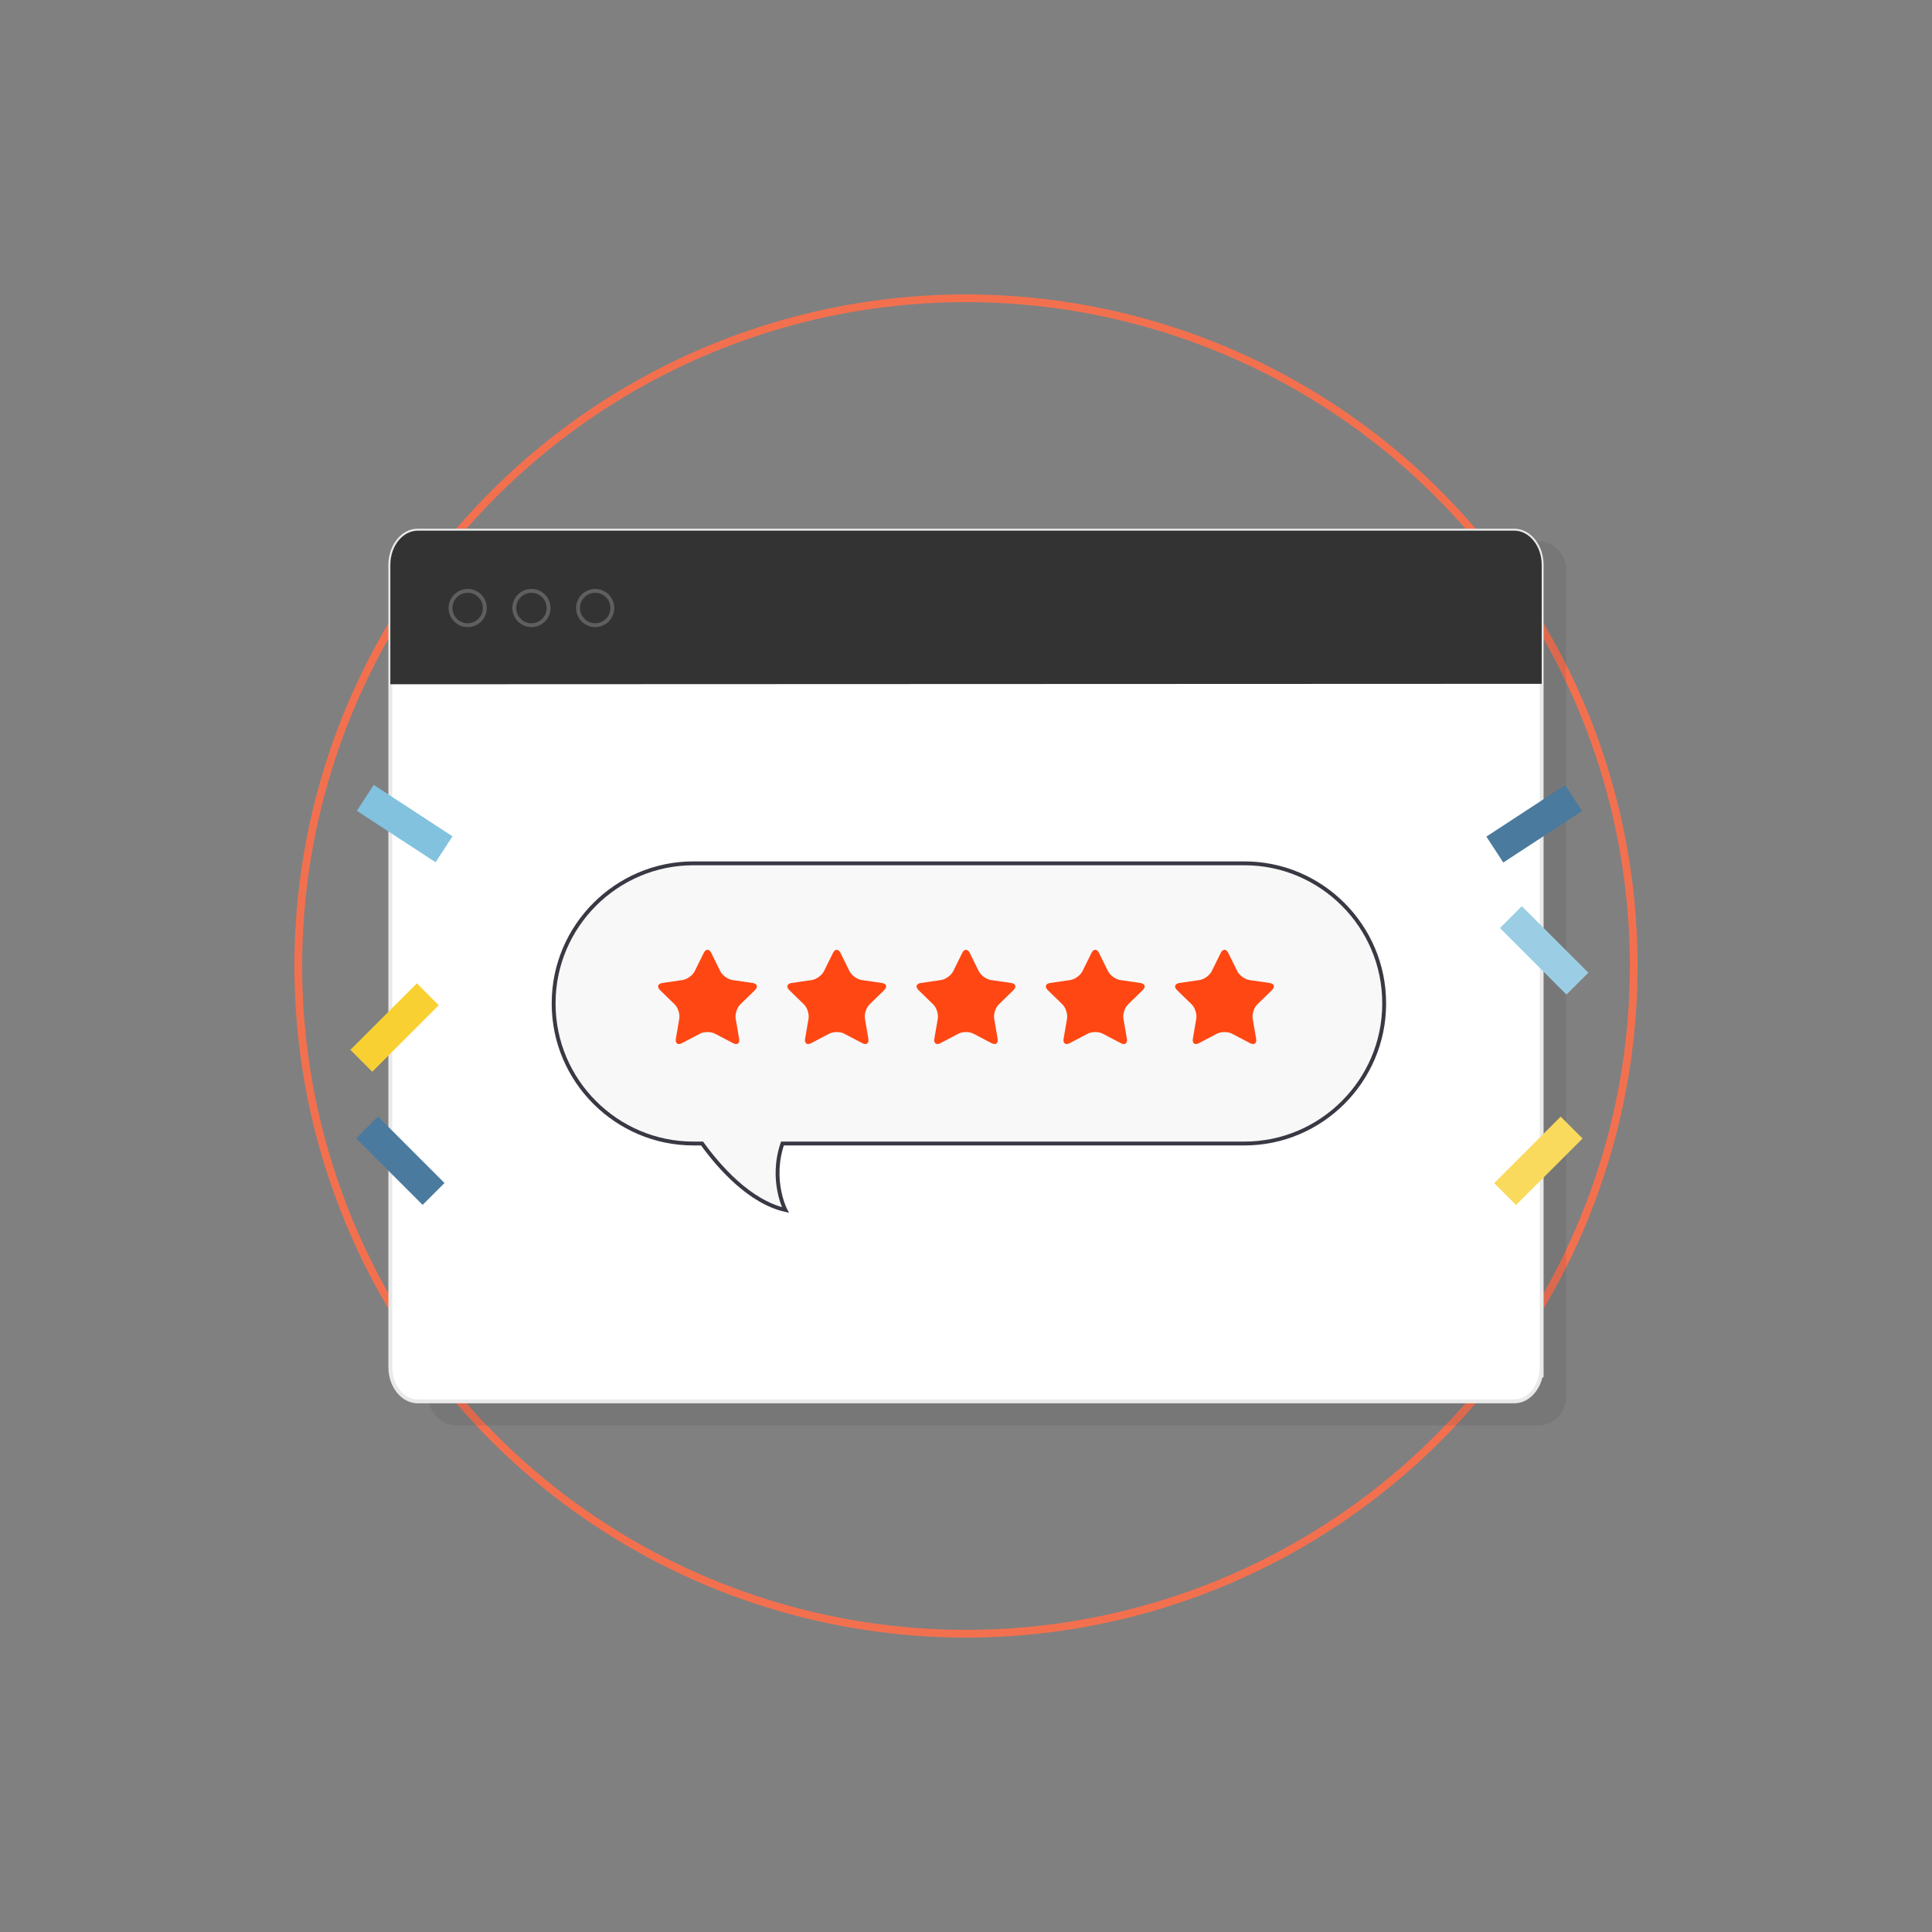 <?xml version="1.0" encoding="UTF-8"?>
<!-- Generator: Adobe Illustrator 27.0.1, SVG Export Plug-In . SVG Version: 6.00 Build 0)  -->
<svg xmlns="http://www.w3.org/2000/svg" xmlns:xlink="http://www.w3.org/1999/xlink" version="1.1" id="Layer_1" x="0px" y="0px" viewBox="0 0 1000 1000" style="enable-background:new 0 0 1000 1000;" xml:space="preserve">
<rect x="0" y="0" width="1000" height="1000" fill="#808080" stroke="none"/>
<style type="text/css">
	.st0{fill:none;stroke:#F3704F;stroke-width:4;stroke-miterlimit:10;}
	.st1{opacity:0.12;fill:#393A41;}
	.st2{fill:#333333;}
	.st3{fill:#4A7A9D;}
	.st4{fill:#FADA5C;}
	.st5{fill:#9BCEE5;}
	.st6{fill:#F9D032;}
	.st7{fill:#82C2DF;}
	.st8{fill:none;stroke:#5F5F5F;stroke-width:2;stroke-miterlimit:10;}
	.st9{fill:#F8F8F8;stroke:#383943;stroke-width:2;stroke-miterlimit:10;}
	.st10{fill:#FF4713;}
</style>
<circle class="st0" cx="500" cy="500" r="345.61"></circle>
<g>
	<path class="st1" d="M810.61,723.19c0,8.06-6.59,14.65-14.65,14.65H236.51c-8.06,0-14.65-6.59-14.65-14.65V294.86   c0-8.06,6.59-14.65,14.65-14.65h559.45c8.06,0,14.65,6.59,14.65,14.65V723.19z"></path>
</g>
<g>
	<g>
		<g>
			<g>
				<g>
					<g>
						<g>
							<g>
								<defs>
									<path id="SVGID_1_" d="M797.97,707.61c0,9.77-6.38,17.74-14.2,17.74H216.22c-7.8,0-14.2-7.99-14.2-17.74V292.39           c0-9.77,6.38-17.74,14.2-17.74h567.54c7.8,0,14.2,7.99,14.2,17.74v420.52V707.61z"></path>
								</defs>
								<use xlink:href="#SVGID_1_" style="overflow:visible;fill:#FFFFFF;"></use>
								<clipPath id="SVGID_00000060737977716832851490000005654112662713086859_">
									<use xlink:href="#SVGID_1_" style="overflow:visible;"></use>
								</clipPath>
								<use xlink:href="#SVGID_1_" style="overflow:visible;fill:none;stroke:#E9E9E9;stroke-width:2;stroke-miterlimit:10;"></use>
							</g>
						</g>
					</g>
				</g>
				<g>
					<g>
						<path id="SVGID_7_" class="st2" d="M202.04,354.17v-61.76c0-9.77,6.38-17.74,14.2-17.74h567.54c7.8,0,14.2,7.99,14.2,17.74        v61.53"></path>
					</g>
				</g>
			</g>
		</g>
	</g>
</g>
<path class="st3" d="M536.64,642.8"></path>
<rect x="772.06" y="592.81" transform="matrix(0.707 -0.707 0.707 0.707 -191.579 739.121)" class="st4" width="48.69" height="16.02"></rect>
<rect x="791.38" y="467.54" transform="matrix(0.707 -0.707 0.707 0.707 -113.68 709.325)" class="st5" width="16.02" height="48.69"></rect>
<rect x="769.85" y="418.32" transform="matrix(0.837 -0.547 0.547 0.837 -103.842 503.997)" class="st3" width="48.69" height="16.02"></rect>
<rect x="199.28" y="576.47" transform="matrix(0.707 -0.707 0.707 0.707 -364.128 322.552)" class="st3" width="16.02" height="48.69"></rect>
<rect x="179.96" y="523.88" transform="matrix(0.707 -0.707 0.707 0.707 -316.26 300.254)" class="st6" width="48.69" height="16.02"></rect>
<rect x="201.5" y="401.98" transform="matrix(0.547 -0.837 0.837 0.547 -261.976 368.441)" class="st7" width="16.02" height="48.69"></rect>
<g>
	<circle class="st8" cx="242.07" cy="314.71" r="8.88"></circle>
	<circle class="st8" cx="275.07" cy="314.71" r="8.88"></circle>
	<circle class="st8" cx="308.07" cy="314.71" r="8.88"></circle>
</g>
<path class="st9" d="M644.13,446.86H358.89c-39.78,0-72.32,32.55-72.32,72.32v0.38c0,39.78,32.55,72.32,72.32,72.32h4.5  c8.49,11.75,24.37,30.13,43.13,34.4c0,0-8.01-15.3-1.53-34.4h239.13c39.78,0,72.32-32.55,72.32-72.32v-0.38  C716.45,479.4,683.91,446.86,644.13,446.86z"></path>
<g>
	<path class="st10" d="M364.25,493.24c1.07-2.17,2.83-2.17,3.9,0l4.66,9.45c1.07,2.17,3.91,4.23,6.31,4.58l10.43,1.52   c2.4,0.35,2.94,2.02,1.2,3.71l-7.55,7.35c-1.73,1.69-2.82,5.03-2.41,7.41l1.78,10.39c0.41,2.39-1.01,3.42-3.15,2.29l-9.33-4.9   c-2.14-1.13-5.65-1.13-7.79,0l-9.33,4.9c-2.14,1.13-3.56,0.1-3.15-2.29l1.78-10.39c0.41-2.39-0.67-5.72-2.41-7.41l-7.55-7.35   c-1.73-1.69-1.19-3.36,1.2-3.71l10.43-1.52c2.4-0.35,5.23-2.41,6.31-4.58L364.25,493.24z"></path>
	<path class="st10" d="M431.15,493.24c1.07-2.17,2.83-2.17,3.9,0l4.66,9.45c1.07,2.17,3.91,4.23,6.31,4.58l10.43,1.52   c2.4,0.35,2.94,2.02,1.2,3.71l-7.55,7.35c-1.73,1.69-2.82,5.03-2.41,7.41l1.78,10.39c0.41,2.39-1.01,3.42-3.15,2.29l-9.33-4.9   c-2.14-1.13-5.65-1.13-7.79,0l-9.33,4.9c-2.14,1.13-3.56,0.1-3.15-2.29l1.78-10.39c0.41-2.39-0.67-5.72-2.41-7.41l-7.55-7.35   c-1.73-1.69-1.19-3.36,1.2-3.71l10.43-1.52c2.4-0.35,5.23-2.41,6.31-4.58L431.15,493.24z"></path>
	<path class="st10" d="M498.05,493.24c1.07-2.17,2.83-2.17,3.9,0l4.66,9.45c1.07,2.17,3.91,4.23,6.31,4.58l10.43,1.52   c2.4,0.35,2.94,2.02,1.2,3.71l-7.55,7.35c-1.73,1.69-2.82,5.03-2.41,7.41l1.78,10.39c0.41,2.39-1.01,3.42-3.15,2.29l-9.33-4.9   c-2.14-1.13-5.65-1.13-7.79,0l-9.33,4.9c-2.14,1.13-3.56,0.1-3.15-2.29l1.78-10.39c0.41-2.39-0.67-5.72-2.41-7.41l-7.55-7.35   c-1.73-1.69-1.19-3.36,1.2-3.71l10.43-1.52c2.4-0.35,5.23-2.41,6.31-4.58L498.05,493.24z"></path>
	<path class="st10" d="M564.95,493.24c1.07-2.17,2.83-2.17,3.9,0l4.66,9.45c1.07,2.17,3.91,4.23,6.31,4.58l10.43,1.52   c2.4,0.35,2.94,2.02,1.2,3.71l-7.55,7.35c-1.73,1.69-2.82,5.03-2.41,7.41l1.78,10.39c0.41,2.39-1.01,3.42-3.15,2.29l-9.33-4.9   c-2.14-1.13-5.65-1.13-7.79,0l-9.33,4.9c-2.14,1.13-3.56,0.1-3.15-2.29l1.78-10.39c0.41-2.39-0.67-5.72-2.41-7.41l-7.55-7.35   c-1.73-1.69-1.19-3.36,1.2-3.71l10.43-1.52c2.4-0.35,5.23-2.41,6.31-4.58L564.95,493.24z"></path>
	<path class="st10" d="M631.85,493.24c1.07-2.17,2.83-2.17,3.9,0l4.66,9.45c1.07,2.17,3.91,4.23,6.31,4.58l10.43,1.52   c2.4,0.35,2.94,2.02,1.2,3.71l-7.55,7.35c-1.73,1.69-2.82,5.03-2.41,7.41l1.78,10.39c0.41,2.39-1.01,3.42-3.15,2.29l-9.33-4.9   c-2.14-1.13-5.65-1.13-7.79,0l-9.33,4.9c-2.14,1.13-3.56,0.1-3.15-2.29l1.78-10.39c0.41-2.39-0.67-5.72-2.41-7.41l-7.55-7.35   c-1.73-1.69-1.19-3.36,1.2-3.71l10.43-1.52c2.4-0.35,5.23-2.41,6.31-4.58L631.85,493.24z"></path>
</g>
</svg>
